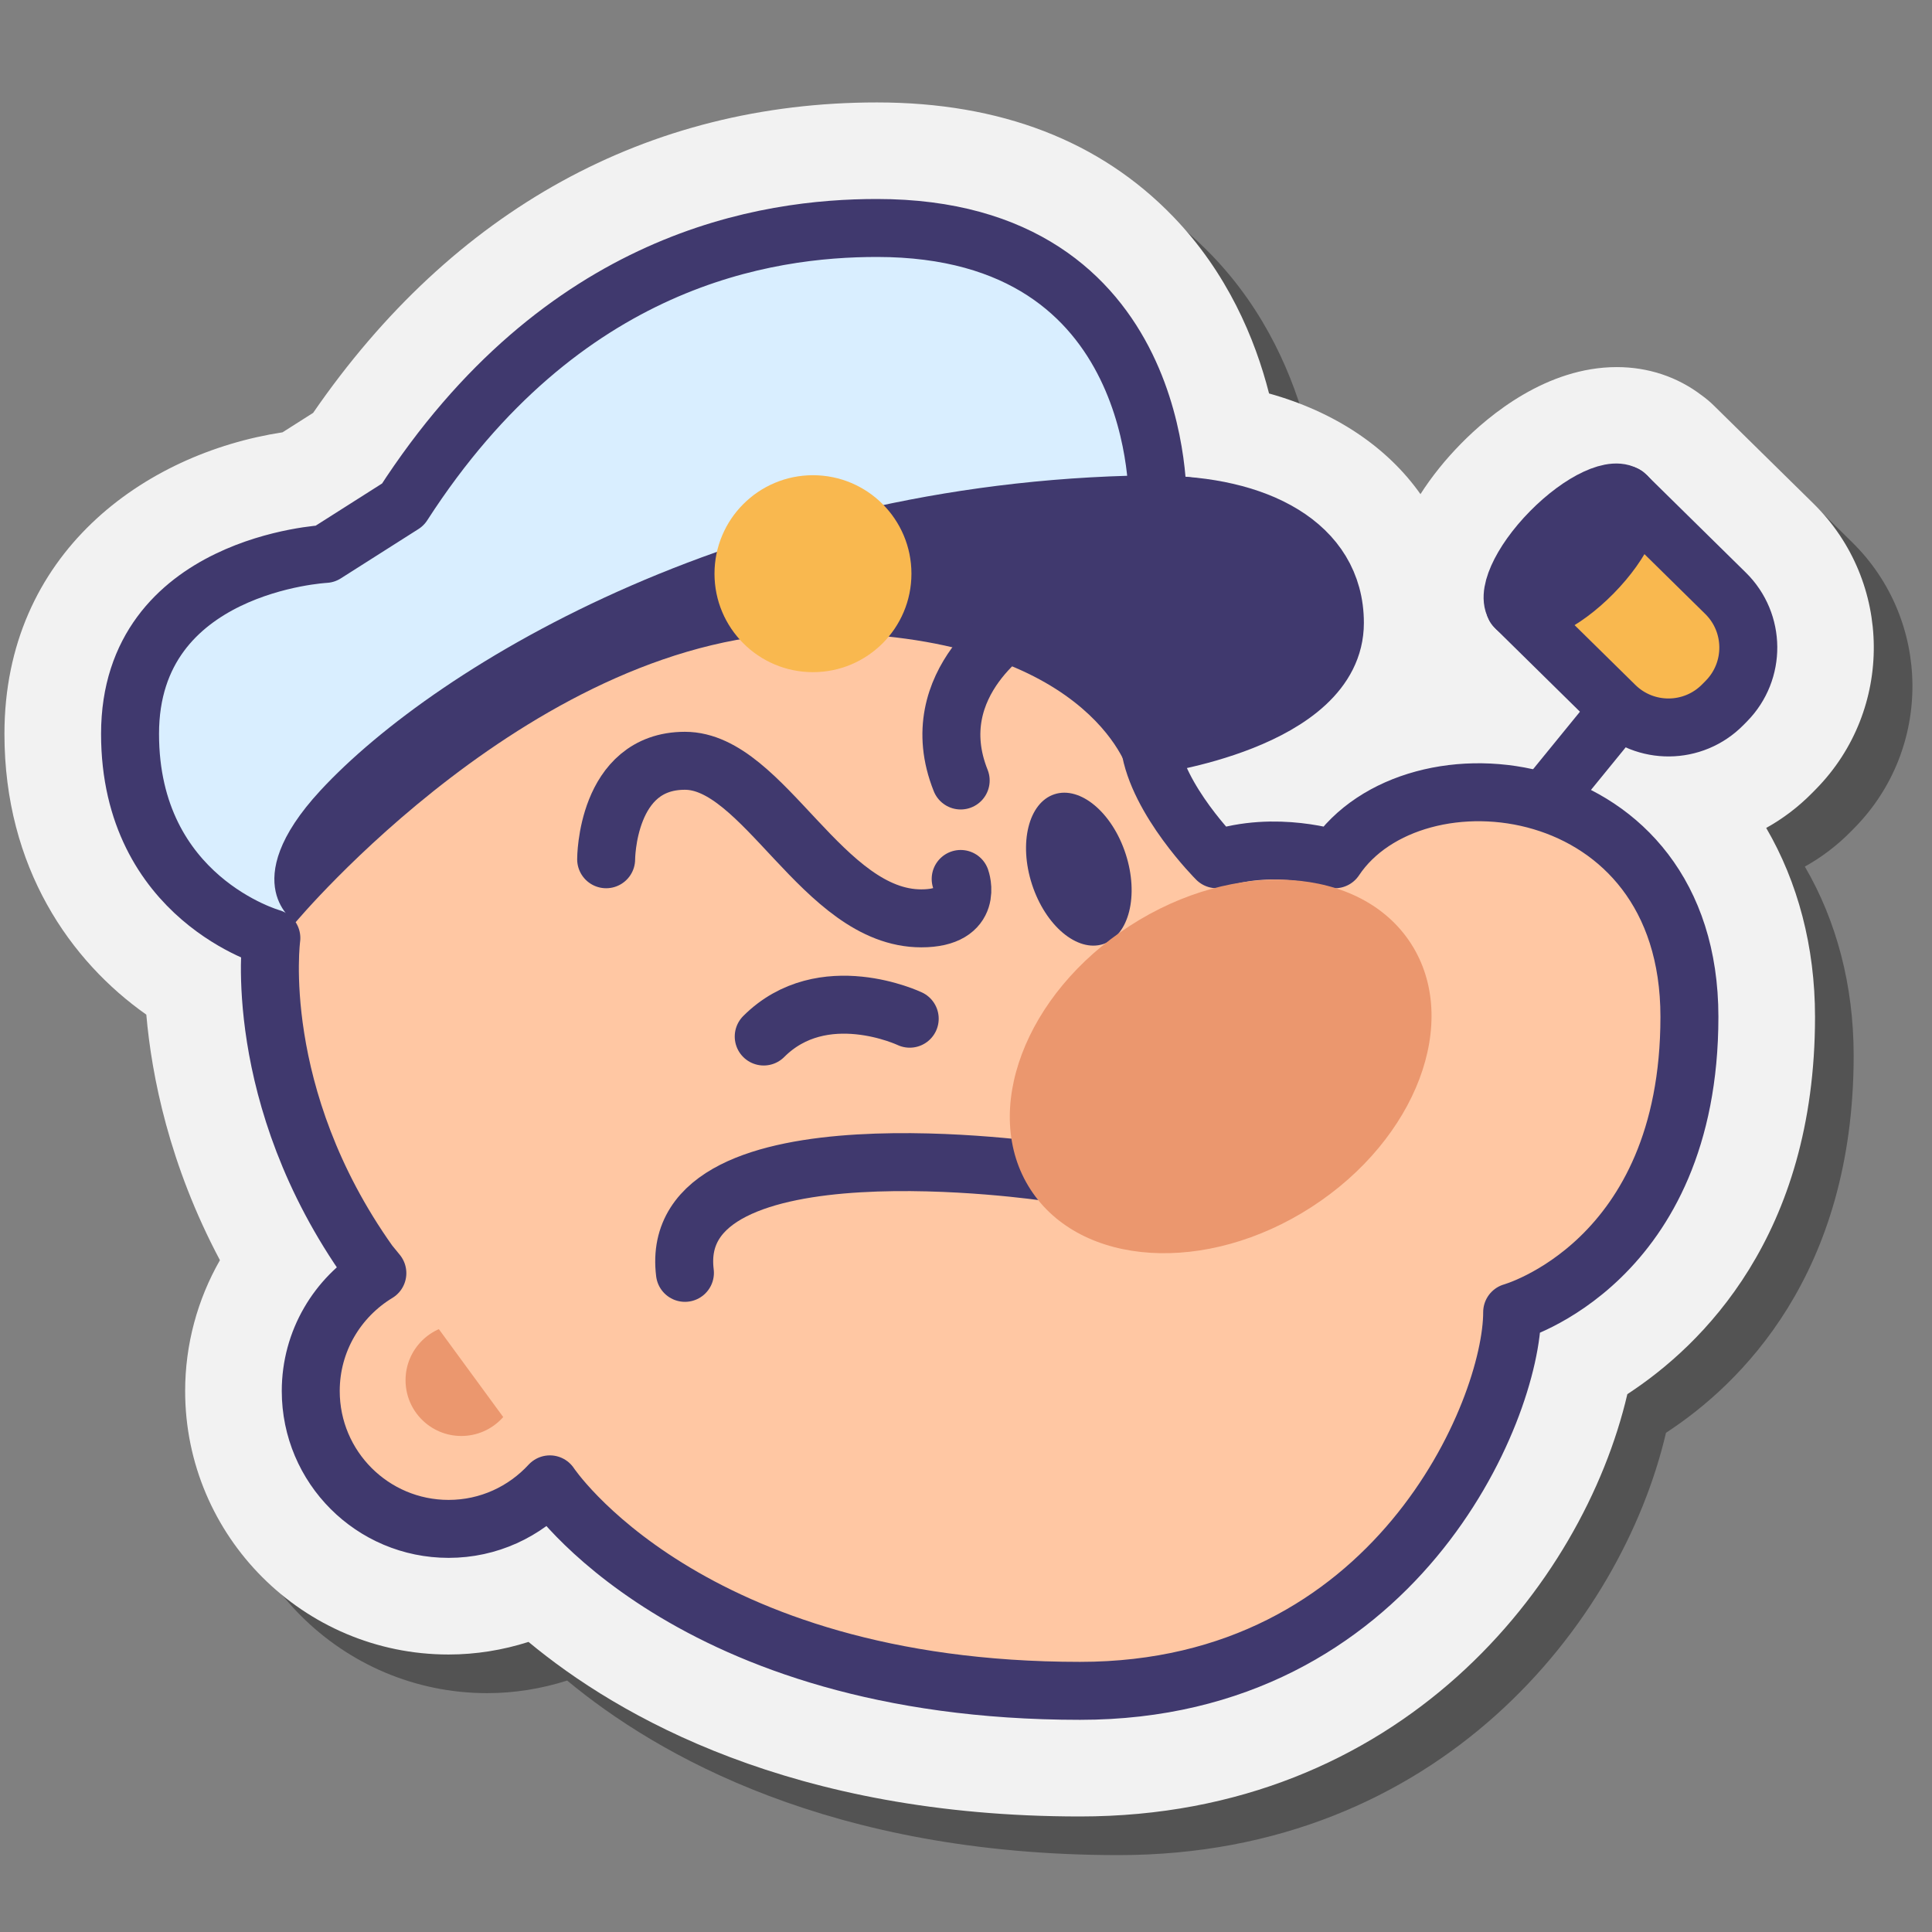 <?xml version="1.0" encoding="UTF-8" standalone="no"?>
<svg xmlns="http://www.w3.org/2000/svg"  viewBox="0 0 100 100" width="150px" height="150px"><rect x="0" y="0" width="100" height="100" fill="#808080" stroke="none"/><path d="M57.901,96.02c-14.868,0-23.875-5.157-28.545-9.035 c-1.337,0.428-2.736,0.652-4.138,0.652C17.7,87.637,11.583,81.52,11.583,74c0-2.4,0.634-4.734,1.801-6.773 c-2.63-4.949-3.04-10.691-3.316-13.862C6.151,50.607,2.23,46.917,2.23,39.986c0-9.346,7.23-14.51,14.393-15.609l1.585-1.007 C25.452,12.853,35.521,7.302,47.389,7.302c6.39,0,11.547,1.987,15.33,5.905c2.812,2.914,4.243,6.321,4.967,9.159 c3.41,0.951,5.434,3.535,7.152,5.971c0.577-0.905,1.973-2.55,2.789-3.379c1.452-1.477,4.432-3.957,8.057-3.957 c1.622,0,3.132,0.501,4.385,1.454c0.234,0.167,0.456,0.353,0.651,0.548l5.154,5.071c4.104,4.04,4.157,10.666,0.12,14.769 l-0.196,0.199c-0.713,0.724-1.514,1.332-2.38,1.812c1.636,2.801,2.527,6.145,2.527,9.777c0,11.33-5.863,17.019-9.714,19.53 C83.934,84.01,74.468,96.02,57.901,96.02z" opacity=".35"/><path fill="#f2f2f2" d="M55.901,94.02c-14.868,0-23.875-5.157-28.545-9.035c-1.337,0.428-2.736,0.652-4.138,0.652 C15.7,85.637,9.583,79.52,9.583,72c0-2.4,0.634-4.734,1.801-6.773c-2.63-4.949-3.534-9.539-3.811-12.71 C3.657,49.76,0.23,44.917,0.23,37.986c0-9.346,7.23-14.51,14.393-15.609l1.585-1.007C23.452,10.853,33.521,5.302,45.389,5.302 c6.39,0,11.547,1.987,15.33,5.905c2.812,2.914,4.243,6.321,4.967,9.159c3.41,0.951,6.119,2.775,7.837,5.211 c0.577-0.905,1.288-1.791,2.104-2.619c1.452-1.477,4.432-3.957,8.057-3.957c1.622,0,3.132,0.501,4.385,1.454 c0.234,0.167,0.456,0.353,0.651,0.548l5.154,5.071c4.104,4.04,4.157,10.666,0.12,14.769l-0.196,0.199 c-0.713,0.724-1.514,1.332-2.38,1.812c1.636,2.801,2.527,6.145,2.527,9.777c0,11.33-5.863,17.019-9.714,19.53 C81.934,82.01,72.468,94.02,55.901,94.02z"/><path fill="#f9b84f" d="M89.359,36.285l-0.188,0.191c-1.528,1.552-4.025,1.573-5.577,0.045l-5.182-5.099l5.72-5.813 l5.182,5.099C90.867,32.235,90.887,34.732,89.359,36.285z"/><path fill="#ffc7a3" d="M69.094,44.475c0,0-3.058-1.019-6.117,0c0,0-3.058-3.058-3.465-5.888c0,0,9.582-1.249,9.582-6.346 c0-4.078-4.078-6.117-9.175-6.117c0,0,0.504-14.324-14.53-14.324c-5.67,0-16.288,1.523-24.535,14.318l-4.02,2.554 c0,0-10.103,0.51-10.103,9.312c0,8.528,7.314,10.567,7.314,10.567s-1.1,8.156,5.057,16.821l0.43,0.526 c-2.064,1.251-3.448,3.511-3.448,6.101c0,3.941,3.195,7.136,7.136,7.136c2.075,0,3.937-0.891,5.241-2.305 c0,0,6.992,10.461,27.381,10.461c16.311,0,22.428-14.272,22.428-19.369c0,0,9.175-2.548,9.175-15.291S73.172,38.359,69.094,44.475z"/><path fill="#d9eeff" d="M14.554,49.063c0,0,7.978-17.056,32.534-17.056c8.244,0,12.425,6.581,12.425,6.581l8.169-3.287 l1.006-5.561l-5.67-2.244l-3.608-1.88l-2.484-8.858l-8.247-4.695h-8.238l-10.388,4.361l-6.559,6.066l-2.64,3.63l-4.02,2.554 l-7.732,2.754l-2.371,7.7l2.575,6.256L14.554,49.063z"/><path fill="none" stroke="#40396e" stroke-linecap="round" stroke-linejoin="round" stroke-miterlimit="10" stroke-width="3" d="M69.094,44.475c0,0-3.058-1.019-6.117,0c0,0-3.058-3.058-3.465-5.888c0,0,9.582-1.249,9.582-6.346c0-4.078-4.078-6.117-9.175-6.117 c0,0,0.504-14.324-14.53-14.324c-5.67,0-16.288,1.523-24.535,14.318l-4.02,2.554c0,0-10.103,0.51-10.103,9.312 c0,8.528,7.314,10.567,7.314,10.567s-1.1,8.156,5.057,16.821l0.43,0.526c-2.064,1.251-3.448,3.511-3.448,6.101 c0,3.941,3.195,7.136,7.136,7.136c2.075,0,3.937-0.891,5.241-2.305c0,0,7.053,10.688,27.441,10.688 c16.311,0,22.367-14.5,22.367-19.597c0,0,9.175-2.548,9.175-15.291S73.172,38.359,69.094,44.475z"/><line x1="79.983" x2="83.6" y1="41.414" y2="36.977" fill="none" stroke="#40396e" stroke-linecap="round" stroke-linejoin="round" stroke-miterlimit="10" stroke-width="3"/><path fill="none" stroke="#40396e" stroke-linecap="round" stroke-linejoin="round" stroke-miterlimit="10" stroke-width="3" d="M89.359,36.285l-0.188,0.191c-1.528,1.552-4.025,1.573-5.577,0.045l-5.182-5.099l5.72-5.813l5.182,5.099 C90.867,32.235,90.887,34.732,89.359,36.285z"/><ellipse cx="81.354" cy="28.595" fill="none" stroke="#40396e" stroke-linecap="round" stroke-linejoin="round" stroke-miterlimit="10" stroke-width="3" rx="4.078" ry="1.536" transform="rotate(-45.461 81.35 28.593)"/><path fill="#40396e" d="M15.294,47.745c0,0-3.177-2.007,1.299-6.838c6.016-6.494,22.207-16.311,43.836-16.311 c8.665,0.51,8.98,6.832,8.98,6.832l-2.887,5.37l-8.133,3.09c0,0-2.039-7.136-16.311-7.136S15.294,47.745,15.294,47.745z"/><circle cx="42.079" cy="29.694" r="5.097" fill="#f9b84f"/><ellipse cx="55.841" cy="44.985" fill="#40396e" rx="2.549" ry="4.078" transform="rotate(-18.016 55.849 44.989)"/><path fill="none" stroke="#40396e" stroke-linecap="round" stroke-linejoin="round" stroke-miterlimit="10" stroke-width="3" d="M52.783,32.242c0,0-5.097,3.058-3.058,8.156"/><path fill="none" stroke="#40396e" stroke-linecap="round" stroke-linejoin="round" stroke-miterlimit="10" stroke-width="3" d="M47.087,52.728c0,0-4.499-2.136-7.557,0.922"/><path fill="none" stroke="#40396e" stroke-linecap="round" stroke-linejoin="round" stroke-miterlimit="10" stroke-width="3" d="M31.374,44.475c0,0,0-5.097,4.078-5.097s7.136,8.156,12.233,8.156c2.772,0,2.039-2.039,2.039-2.039"/><path fill="none" stroke="#40396e" stroke-linecap="round" stroke-linejoin="round" stroke-miterlimit="10" stroke-width="3" d="M54.22,60.666c0,0-19.788-2.938-18.768,5.217"/><ellipse cx="63.182" cy="55.197" fill="#eb976e" rx="11.724" ry="8.665" transform="rotate(-32.881 63.184 55.198)"/><circle cx="23.878" cy="71.439" r="2.887" fill="#eb976e"/><polygon fill="#ffc7a3" points="22.159,68.037 26.764,74.326 30.149,70.718 25.768,66.388"/></svg>